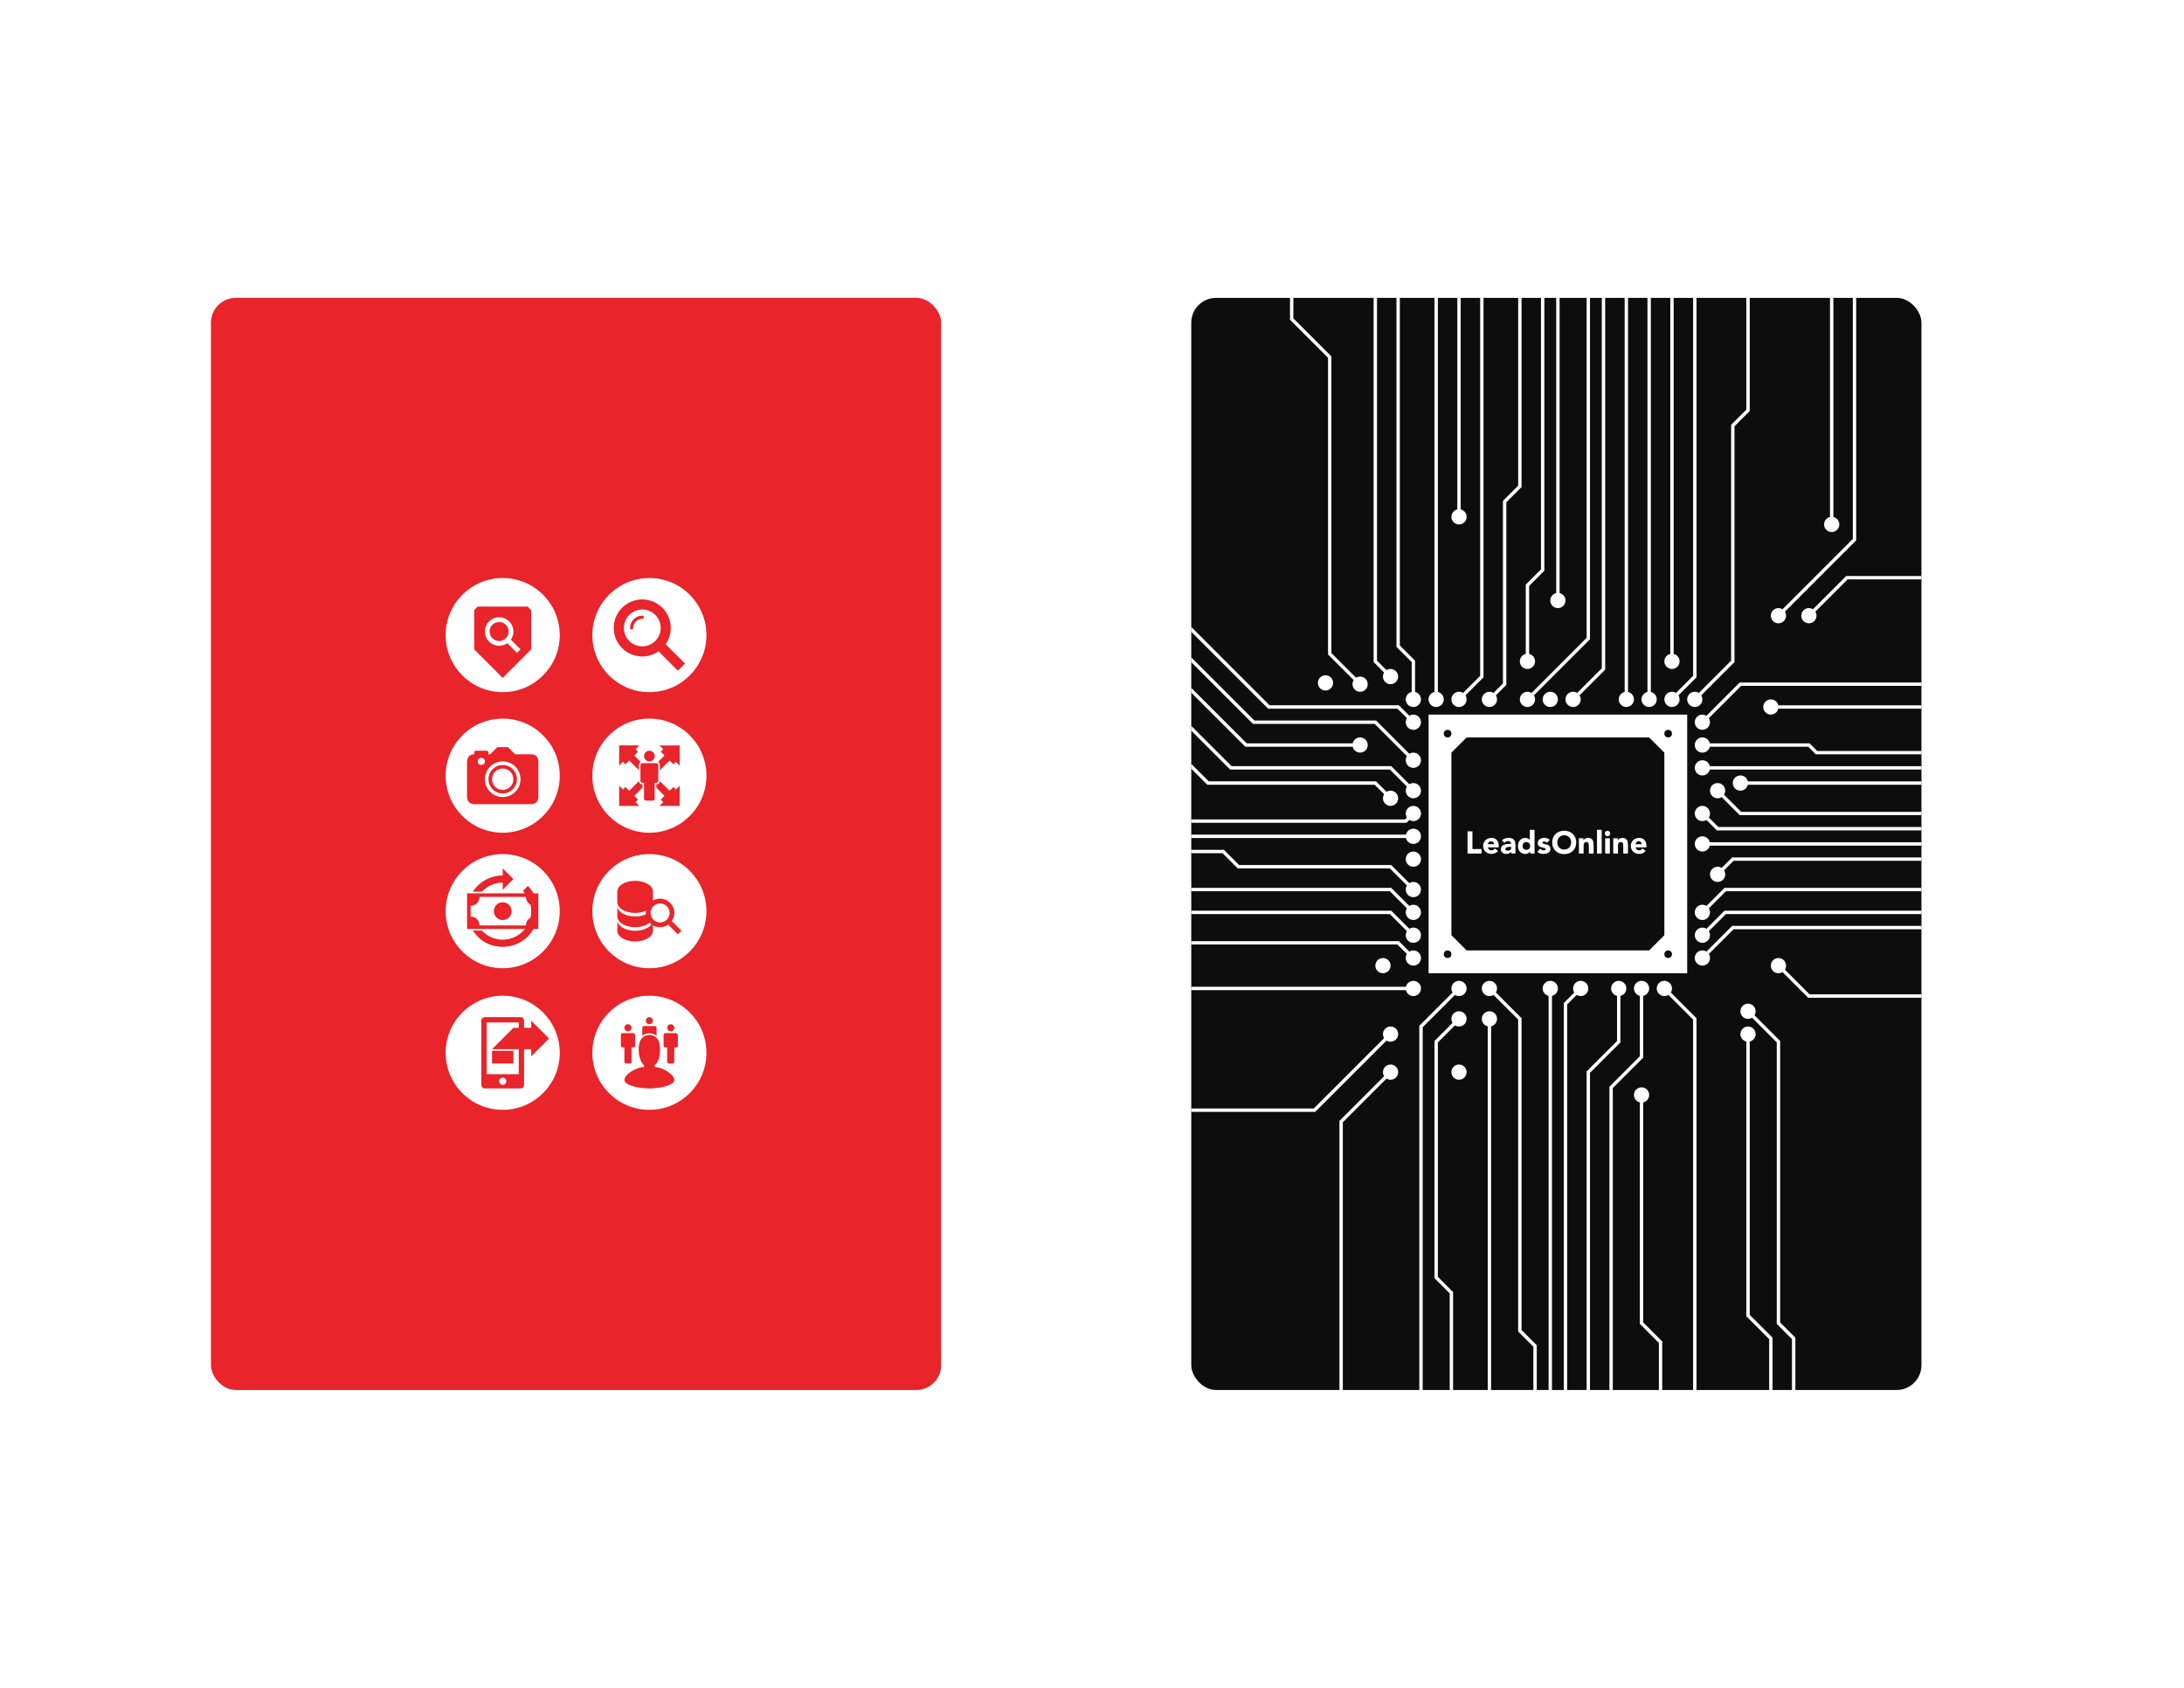 <?xml version="1.0" encoding="UTF-8"?>
<svg id="Layer_1" xmlns="http://www.w3.org/2000/svg" xmlns:xlink="http://www.w3.org/1999/xlink" viewBox="0 0 792 612">
  <defs>
    <style>
      .cls-1 {
        fill: #fff;
      }

      .cls-2 {
        fill: #0d0d0d;
      }

      .cls-3 {
        fill: none;
      }

      .cls-4 {
        clip-path: url(#clippath-1);
      }

      .cls-5 {
        clip-path: url(#clippath-2);
      }

      .cls-6 {
        fill: #e9242a;
      }

      .cls-7 {
        clip-path: url(#clippath);
      }

      .cls-8 {
        opacity: .5;
      }

      .cls-9 {
        fill: #989898;
      }
    </style>
    <clipPath id="clippath">
      <rect class="cls-3" x="432" y="108" width="264.79" height="396"/>
    </clipPath>
    <clipPath id="clippath-1">
      <rect class="cls-3" x="-864" width="792" height="612"/>
    </clipPath>
    <clipPath id="clippath-2">
      <rect class="cls-3" x="-756" y="90" width="576" height="756"/>
    </clipPath>
  </defs>
  <rect class="cls-1" width="792" height="612"/>
  <g class="cls-7">
    <rect class="cls-2" x="432" y="108" width="264.79" height="396" rx="9" ry="9"/>
    <circle class="cls-1" cx="512.54" cy="322.55" r="2.76"/>
    <circle class="cls-1" cx="512.54" cy="303.24" r="2.76"/>
    <circle class="cls-1" cx="512.54" cy="294.97" r="2.76"/>
    <circle class="cls-1" cx="617.35" cy="294.97" r="2.76"/>
    <circle class="cls-1" cx="617.35" cy="278.42" r="2.76"/>
    <circle class="cls-1" cx="631.14" cy="283.93" r="2.76"/>
    <circle class="cls-1" cx="622.87" cy="286.69" r="2.76"/>
    <circle class="cls-1" cx="617.35" cy="270.14" r="2.76"/>
    <circle class="cls-1" cx="617.35" cy="261.87" r="2.76"/>
    <circle class="cls-1" cx="642.18" cy="256.35" r="2.76"/>
    <circle class="cls-1" cx="617.35" cy="330.82" r="2.76"/>
    <circle class="cls-1" cx="622.87" cy="317.03" r="2.76"/>
    <circle class="cls-1" cx="512.54" cy="311.52" r="2.76"/>
    <circle class="cls-1" cx="617.35" cy="339.1" r="2.76"/>
    <circle class="cls-1" cx="617.35" cy="347.37" r="2.76"/>
    <circle class="cls-1" cx="617.35" cy="306" r="2.76"/>
    <circle class="cls-1" cx="512.54" cy="286.69" r="2.76"/>
    <circle class="cls-1" cx="512.54" cy="275.66" r="2.76"/>
    <circle class="cls-1" cx="493.23" cy="270.14" r="2.76"/>
    <circle class="cls-1" cx="512.54" cy="261.87" r="2.76"/>
    <circle class="cls-1" cx="512.54" cy="253.59" r="2.76"/>
    <circle class="cls-1" cx="504.26" cy="245.32" r="2.76"/>
    <circle class="cls-1" cx="480.67" cy="247.61" r="2.76"/>
    <circle class="cls-1" cx="644.93" cy="223.25" r="2.76"/>
    <circle class="cls-1" cx="655.97" cy="223.25" r="2.76"/>
    <circle class="cls-1" cx="564.95" cy="217.74" r="2.76"/>
    <circle class="cls-1" cx="529.09" cy="187.4" r="2.76"/>
    <circle class="cls-1" cx="664.24" cy="190.15" r="2.76"/>
    <circle class="cls-1" cx="553.91" cy="239.8" r="2.76"/>
    <circle class="cls-1" cx="562.19" cy="253.59" r="2.76"/>
    <circle class="cls-1" cx="493.23" cy="248.08" r="2.76"/>
    <circle class="cls-1" cx="520.81" cy="253.59" r="2.76"/>
    <circle class="cls-1" cx="589.77" cy="253.59" r="2.76"/>
    <circle class="cls-1" cx="570.46" cy="253.59" r="2.76"/>
    <circle class="cls-1" cx="598.04" cy="253.59" r="2.76"/>
    <circle class="cls-1" cx="606.32" cy="253.59" r="2.76"/>
    <circle class="cls-1" cx="606.32" cy="239.8" r="2.76"/>
    <circle class="cls-1" cx="614.59" cy="253.59" r="2.76"/>
    <circle class="cls-1" cx="529.09" cy="253.59" r="2.76"/>
    <circle class="cls-1" cx="540.12" cy="253.59" r="2.76"/>
    <circle class="cls-1" cx="504.27" cy="289.45" r="2.76"/>
    <circle class="cls-1" cx="553.91" cy="253.59" r="2.76"/>
    <circle class="cls-1" cx="512.54" cy="330.82" r="2.76"/>
    <circle class="cls-1" cx="512.54" cy="339.1" r="2.76"/>
    <circle class="cls-1" cx="512.54" cy="347.37" r="2.76"/>
    <circle class="cls-1" cx="512.54" cy="358.41" r="2.76"/>
    <circle class="cls-1" cx="504.27" cy="374.96" r="2.76"/>
    <circle class="cls-1" cx="504.27" cy="388.75" r="2.76"/>
    <circle class="cls-1" cx="501.51" cy="350.13" r="2.76"/>
    <circle class="cls-1" cx="529.09" cy="388.75" r="2.76"/>
    <circle class="cls-1" cx="595.29" cy="397.02" r="2.76"/>
    <circle class="cls-1" cx="633.9" cy="374.96" r="2.76"/>
    <circle class="cls-1" cx="633.9" cy="366.68" r="2.76"/>
    <circle class="cls-1" cx="644.93" cy="350.13" r="2.76"/>
    <circle class="cls-1" cx="529.09" cy="358.41" r="2.76"/>
    <circle class="cls-1" cx="529.09" cy="369.44" r="2.76"/>
    <circle class="cls-1" cx="540.12" cy="369.44" r="2.76"/>
    <circle class="cls-1" cx="540.12" cy="358.41" r="2.76"/>
    <circle class="cls-1" cx="562.19" cy="358.41" r="2.76"/>
    <circle class="cls-1" cx="573.22" cy="358.41" r="2.76"/>
    <circle class="cls-1" cx="587.01" cy="358.41" r="2.76"/>
    <circle class="cls-1" cx="595.29" cy="358.41" r="2.76"/>
    <circle class="cls-1" cx="603.56" cy="358.41" r="2.76"/>
    <rect class="cls-1" x="518.06" y="259.11" width="93.78" height="93.78"/>
    <polygon class="cls-2" points="526.33 339.1 531.85 344.61 598.04 344.61 603.56 339.1 603.56 272.9 598.04 267.39 531.85 267.39 526.33 272.9 526.33 339.1"/>
    <g>
      <path class="cls-1" d="M532.18,301.44h1.78v6.42h3.29v1.64h-5.07v-8.06Z"/>
      <path class="cls-1" d="M543.25,308.54c-.27.35-.62.62-1.04.81s-.85.28-1.3.28-.83-.07-1.2-.21c-.38-.14-.7-.33-.98-.59-.28-.25-.5-.56-.65-.91s-.24-.76-.24-1.2.08-.84.24-1.19.38-.66.65-.92c.28-.25.6-.45.98-.59.37-.14.78-.2,1.2-.2.39,0,.75.07,1.08.2.32.14.59.33.82.59.22.25.4.56.52.92.12.36.18.76.18,1.19v.54h-3.96c.07.33.22.59.44.78.23.19.51.29.84.29.28,0,.52-.06.71-.19.19-.12.36-.28.51-.48l1.19.88ZM541.8,306.1c0-.29-.09-.54-.28-.74-.2-.21-.45-.31-.76-.31-.19,0-.36.03-.5.09-.14.06-.27.14-.37.23-.1.09-.18.2-.24.33-.06.12-.09.26-.1.39h2.25Z"/>
      <path class="cls-1" d="M548.02,308.8h-.02c-.19.29-.44.51-.76.64s-.65.19-1,.19c-.26,0-.51-.04-.75-.11s-.45-.18-.63-.33-.33-.32-.43-.53c-.11-.21-.16-.46-.16-.74,0-.32.06-.59.18-.81s.28-.4.48-.55c.2-.14.43-.26.69-.34.26-.08.53-.14.8-.18.28-.04.55-.06.83-.07.28,0,.53-.01.77-.01,0-.3-.11-.54-.32-.72-.22-.18-.47-.27-.77-.27-.28,0-.54.06-.77.18-.23.12-.44.28-.62.48l-.91-.93c.32-.3.69-.52,1.11-.67.42-.15.87-.22,1.32-.22.5,0,.91.06,1.23.19.32.13.58.31.77.55s.33.54.4.89c.08.35.11.76.11,1.22v2.81h-1.57v-.69ZM547.6,307.07c-.13,0-.29,0-.48.02-.19.01-.38.04-.56.1-.18.05-.33.13-.45.24-.13.11-.19.26-.19.45,0,.2.09.36.26.45s.36.15.55.15c.17,0,.33-.02.48-.07s.29-.11.42-.19c.12-.08.22-.19.29-.32s.11-.28.11-.45v-.36h-.42Z"/>
      <path class="cls-1" d="M556.47,309.5h-1.57v-.73h-.02c-.07.1-.16.2-.27.3-.11.1-.24.2-.39.28-.15.08-.31.15-.49.21-.18.05-.36.08-.55.08-.41,0-.78-.07-1.12-.21-.33-.14-.62-.34-.86-.59-.24-.26-.42-.56-.55-.91-.13-.35-.19-.73-.19-1.15,0-.39.06-.76.18-1.11.12-.35.28-.67.5-.94.22-.27.48-.49.79-.65.31-.16.66-.24,1.06-.24.36,0,.69.06,1,.17s.56.3.76.56h.02v-3.67h1.71v8.61ZM554.89,306.73c0-.42-.12-.75-.36-1.01-.24-.26-.57-.39-1.01-.39s-.77.13-1.01.39c-.24.26-.36.6-.36,1.01s.12.76.36,1.02c.24.26.57.39,1.01.39s.77-.13,1.01-.39c.24-.26.36-.6.36-1.02Z"/>
      <path class="cls-1" d="M560.96,305.59c-.25-.31-.58-.47-.99-.47-.14,0-.28.03-.42.1-.14.07-.2.19-.2.35,0,.14.07.24.21.3.14.06.32.12.54.17.22.05.45.1.69.16s.48.15.69.27c.22.12.39.29.54.5.14.21.21.49.21.84s-.08.65-.23.88c-.16.23-.36.42-.6.56-.24.14-.52.24-.82.29-.3.06-.6.09-.9.09-.39,0-.78-.06-1.17-.17s-.73-.31-1-.59l1.04-1.15c.16.2.34.35.53.45.19.1.42.15.68.15.2,0,.37-.03.54-.09.16-.06.24-.16.24-.31,0-.14-.07-.25-.21-.32-.14-.07-.32-.13-.54-.18-.22-.05-.45-.1-.69-.16s-.48-.14-.69-.26c-.22-.11-.4-.28-.54-.48s-.21-.49-.21-.84c0-.33.07-.61.2-.84.13-.24.31-.43.52-.58.22-.15.46-.26.75-.34s.57-.11.85-.11c.37,0,.73.05,1.1.16.37.11.69.3.94.57l-1.05,1.04Z"/>
      <path class="cls-1" d="M562.89,305.46c0-.65.11-1.23.32-1.75.22-.52.52-.97.91-1.34.39-.37.85-.65,1.38-.85s1.11-.3,1.74-.3,1.21.1,1.74.3.99.48,1.38.85c.39.37.69.81.91,1.34.22.52.33,1.11.33,1.75s-.11,1.23-.33,1.75c-.22.52-.52.97-.91,1.34-.39.37-.85.65-1.38.85-.53.2-1.11.29-1.74.29s-1.21-.1-1.74-.29c-.53-.2-.99-.48-1.38-.85-.39-.37-.69-.81-.91-1.34-.22-.52-.32-1.11-.32-1.75ZM564.73,305.46c0,.38.06.73.18,1.04.12.31.29.59.51.82s.48.41.79.54c.31.13.65.19,1.03.19s.72-.06,1.03-.19c.31-.13.57-.31.79-.54s.39-.51.51-.82c.12-.32.18-.66.18-1.04s-.06-.72-.18-1.04c-.12-.32-.29-.59-.51-.83-.22-.23-.48-.41-.79-.54-.31-.13-.65-.19-1.03-.19s-.72.06-1.03.19c-.31.13-.57.31-.79.54-.22.23-.39.51-.51.83s-.18.66-.18,1.04Z"/>
      <path class="cls-1" d="M572.57,303.96h1.64v.75h.02c.05-.11.13-.21.23-.32.1-.11.22-.2.35-.28s.29-.15.47-.21c.17-.05.37-.08.57-.08.43,0,.78.07,1.05.2.26.13.47.32.62.55.15.23.25.51.3.83.05.32.08.66.08,1.04v3.05h-1.71v-2.71c0-.16,0-.32-.02-.5-.01-.17-.05-.33-.1-.47-.06-.14-.14-.26-.26-.35-.12-.09-.29-.14-.51-.14s-.4.04-.54.12-.24.19-.31.32c-.07.13-.12.28-.14.45s-.03.34-.03.52v2.76h-1.71v-5.53Z"/>
      <path class="cls-1" d="M579.13,300.89h1.71v8.61h-1.71v-8.61Z"/>
      <path class="cls-1" d="M581.95,302.22c0-.27.1-.51.29-.7.19-.19.43-.29.7-.29s.51.1.7.29.29.43.29.7-.1.51-.29.7-.43.29-.7.29-.51-.1-.7-.29c-.19-.19-.29-.43-.29-.7ZM582.09,303.96h1.71v5.53h-1.71v-5.53Z"/>
      <path class="cls-1" d="M585.03,303.96h1.64v.75h.02c.05-.11.13-.21.23-.32.1-.11.22-.2.35-.28s.29-.15.47-.21c.17-.05.37-.08.57-.08.43,0,.78.07,1.05.2.26.13.47.32.62.55.15.23.25.51.3.83.05.32.08.66.08,1.04v3.05h-1.71v-2.71c0-.16,0-.32-.02-.5-.01-.17-.05-.33-.1-.47-.06-.14-.14-.26-.26-.35-.12-.09-.29-.14-.51-.14s-.4.04-.54.12-.24.19-.31.32c-.07.13-.12.28-.14.45s-.03.34-.03.52v2.76h-1.71v-5.53Z"/>
      <path class="cls-1" d="M596.8,308.54c-.27.35-.62.62-1.04.81s-.85.28-1.3.28-.83-.07-1.2-.21c-.38-.14-.7-.33-.98-.59-.28-.25-.5-.56-.65-.91-.16-.36-.24-.76-.24-1.2s.08-.84.24-1.19c.16-.36.38-.66.65-.92.28-.25.6-.45.98-.59.37-.14.78-.2,1.2-.2.39,0,.75.07,1.08.2.32.14.59.33.82.59.22.25.4.56.52.92.12.36.18.76.18,1.19v.54h-3.96c.07.33.22.59.44.78.23.19.51.29.84.29.28,0,.52-.06.71-.19.19-.12.36-.28.51-.48l1.19.88ZM595.35,306.1c0-.29-.09-.54-.28-.74-.2-.21-.45-.31-.76-.31-.19,0-.36.03-.5.09-.14.06-.27.14-.37.23-.1.09-.18.2-.24.33-.06.12-.09.26-.1.39h2.25Z"/>
    </g>
    <circle class="cls-2" cx="524.95" cy="266.01" r="1.38"/>
    <circle class="cls-2" cx="604.94" cy="266.01" r="1.38"/>
    <circle class="cls-2" cx="604.94" cy="345.99" r="1.38"/>
    <circle class="cls-2" cx="524.95" cy="345.99" r="1.38"/>
    <path class="cls-1" d="M512.54,331.44c-.16,0-.31-.06-.43-.18l-8.1-8.1h-76.98c-.34,0-.61-.27-.61-.61s.27-.61.61-.61h77.48l8.45,8.45c.24.24.24.63,0,.87-.12.12-.28.18-.43.18Z"/>
    <path class="cls-1" d="M512.54,323.16c-.16,0-.31-.06-.43-.18l-8.1-8.1h-55.16l-5.52-5.52h-13.54c-.34,0-.61-.27-.61-.61s.27-.61.61-.61h14.04l5.52,5.52h55.16l8.45,8.45c.24.24.24.63,0,.87-.12.12-.28.18-.43.18Z"/>
    <path class="cls-1" d="M512.54,303.85h-85.5c-.34,0-.61-.27-.61-.61s.27-.61.61-.61h85.5c.34,0,.61.27.61.61s-.27.61-.61.61Z"/>
    <path class="cls-1" d="M510.04,298.34h-80.24c-.34,0-.61-.27-.61-.61s.27-.61.61-.61h79.73l2.58-2.58c.24-.24.63-.24.87,0s.24.63,0,.87l-2.94,2.94Z"/>
    <path class="cls-1" d="M512.54,287.31c-.16,0-.31-.06-.43-.18l-8.1-8.1h-57.92l-16.73-16.73c-.24-.24-.24-.63,0-.87s.63-.24.87,0l16.37,16.37h57.92l8.45,8.45c.24.24.24.63,0,.87-.12.12-.28.18-.43.18Z"/>
    <path class="cls-1" d="M504.27,290.06c-.16,0-.31-.06-.43-.18l-5.34-5.34h-60.68l-11.21-11.21c-.24-.24-.24-.63,0-.87s.63-.24.87,0l10.85,10.85h60.68l5.7,5.7c.24.24.24.63,0,.87-.12.12-.28.18-.43.18Z"/>
    <path class="cls-1" d="M512.54,347.99c-.16,0-.31-.06-.43-.18l-5.34-5.34h-76.98c-.34,0-.61-.27-.61-.61s.27-.61.61-.61h77.48l5.7,5.7c.24.24.24.63,0,.87-.12.12-.28.18-.43.18Z"/>
    <path class="cls-1" d="M512.54,359.02h-85.5c-.34,0-.61-.27-.61-.61s.27-.61.61-.61h85.5c.34,0,.61.27.61.61s-.27.61-.61.61Z"/>
    <path class="cls-1" d="M512.54,276.27c-.16,0-.31-.06-.43-.18l-13.61-13.61h-44.13l-27.76-27.76c-.24-.24-.24-.63,0-.87s.63-.24.87,0l27.4,27.4h44.13l13.97,13.97c.24.24.24.63,0,.87-.12.12-.28.18-.43.18Z"/>
    <path class="cls-1" d="M512.54,262.48c-.16,0-.31-.06-.43-.18l-5.34-5.34h-46.89l-33.28-33.28c-.24-.24-.24-.63,0-.87s.63-.24.87,0l32.92,32.92h46.89l5.7,5.7c.24.24.24.63,0,.87-.12.12-.28.18-.43.18Z"/>
    <path class="cls-1" d="M520.81,254.21c-.34,0-.61-.27-.61-.61V82.59c0-.34.27-.61.61-.61s.61.27.61.61v171.01c0,.34-.27.61-.61.61Z"/>
    <path class="cls-1" d="M512.54,251.45c-.34,0-.61-.27-.61-.61v-10.78l-5.52-5.52V82.59c0-.34.27-.61.61-.61s.61.27.61.61v151.45l5.52,5.52v11.29c0,.34-.27.61-.61.61Z"/>
    <path class="cls-1" d="M504.26,245.93c-.16,0-.31-.06-.43-.18l-5.7-5.7V82.59c0-.34.27-.61.61-.61s.61.27.61.61v156.96l5.34,5.34c.24.24.24.63,0,.87-.12.12-.28.18-.43.18Z"/>
    <path class="cls-1" d="M493.23,270.76h-41.63l-25-25c-.24-.24-.24-.63,0-.87s.63-.24.87,0l24.64,24.64h41.12c.34,0,.61.27.61.61s-.27.61-.61.61Z"/>
    <path class="cls-1" d="M529.09,254.21c-.16,0-.31-.06-.43-.18-.24-.24-.24-.63,0-.87l8.1-8.1V82.59c0-.34.27-.61.61-.61s.61.27.61.61v162.99l-8.45,8.45c-.12.12-.28.18-.43.18Z"/>
    <path class="cls-1" d="M540.12,254.21c-.16,0-.31-.06-.43-.18-.24-.24-.24-.63,0-.87l5.34-5.34v-66.2l5.52-5.52v-93.53c0-.34.27-.61.61-.61s.61.27.61.61v94.03l-5.52,5.52v66.2l-5.7,5.7c-.12.12-.28.18-.43.18Z"/>
    <path class="cls-1" d="M700.1,301.1h-77.48l-5.7-5.7c-.24-.24-.24-.63,0-.87s.63-.24.87,0l5.34,5.34h76.98c.34,0,.61.27.61.61s-.27.61-.61.61Z"/>
    <path class="cls-1" d="M700.1,306.61h-82.75c-.34,0-.61-.27-.61-.61s.27-.61.61-.61h82.75c.34,0,.61.27.61.61s-.27.61-.61.61Z"/>
    <path class="cls-1" d="M622.87,317.65c-.16,0-.31-.06-.43-.18-.24-.24-.24-.63,0-.87l5.7-5.7h71.97c.34,0,.61.27.61.61s-.27.61-.61.61h-71.46l-5.34,5.34c-.12.12-.28.18-.43.18Z"/>
    <path class="cls-1" d="M617.35,331.44c-.16,0-.31-.06-.43-.18-.24-.24-.24-.63,0-.87l8.45-8.45h74.73c.34,0,.61.27.61.61s-.27.61-.61.61h-74.22l-8.09,8.1c-.12.12-.28.18-.43.18Z"/>
    <path class="cls-1" d="M617.35,339.71c-.16,0-.31-.06-.43-.18-.24-.24-.24-.63,0-.87l8.45-8.45h74.73c.34,0,.61.27.61.61s-.27.61-.61.61h-74.22l-8.09,8.1c-.12.12-.28.18-.43.18Z"/>
    <path class="cls-1" d="M617.35,347.99c-.16,0-.31-.06-.43-.18-.24-.24-.24-.63,0-.87l11.21-11.21h71.97c.34,0,.61.27.61.61s-.27.61-.61.61h-71.46l-10.85,10.85c-.12.12-.28.18-.43.18Z"/>
    <path class="cls-1" d="M700.1,279.03h-82.75c-.34,0-.61-.27-.61-.61s.27-.61.61-.61h82.75c.34,0,.61.27.61.61s-.27.61-.61.61Z"/>
    <path class="cls-1" d="M700.1,284.55h-68.95c-.34,0-.61-.27-.61-.61s.27-.61.61-.61h68.95c.34,0,.61.27.61.61s-.27.61-.61.61Z"/>
    <path class="cls-1" d="M700.1,273.51h-41.63l-2.76-2.76h-38.36c-.34,0-.61-.27-.61-.61s.27-.61.61-.61h38.87l2.76,2.76h41.12c.34,0,.61.27.61.61s-.27.61-.61.61Z"/>
    <path class="cls-1" d="M617.35,262.48c-.16,0-.31-.06-.43-.18-.24-.24-.24-.63,0-.87l13.97-13.97h69.21c.34,0,.61.27.61.61s-.27.61-.61.61h-68.7l-13.61,13.61c-.12.12-.28.18-.43.18Z"/>
    <path class="cls-1" d="M606.32,254.21c-.16,0-.31-.06-.43-.18-.24-.24-.24-.63,0-.87l8.1-8.1V79.83c0-.34.27-.61.61-.61s.61.27.61.61v165.75l-8.45,8.45c-.12.12-.28.18-.43.18Z"/>
    <path class="cls-1" d="M614.59,254.21c-.16,0-.31-.06-.43-.18-.24-.24-.24-.63,0-.87l13.61-13.61v-85.5l5.52-5.52v-65.94c0-.34.27-.61.61-.61s.61.27.61.61v66.45l-5.52,5.52v85.5l-13.97,13.97c-.12.12-.28.18-.43.18Z"/>
    <path class="cls-1" d="M589.77,254.21c-.34,0-.61-.27-.61-.61V79.83c0-.34.27-.61.61-.61s.61.27.61.61v173.77c0,.34-.27.61-.61.61Z"/>
    <path class="cls-1" d="M598.04,254.21c-.34,0-.61-.27-.61-.61V79.83c0-.34.27-.61.61-.61s.61.27.61.61v173.77c0,.34-.27.61-.61.61Z"/>
    <path class="cls-1" d="M570.46,254.21c-.16,0-.31-.06-.43-.18-.24-.24-.24-.63,0-.87l10.85-10.85V79.83c0-.34.27-.61.61-.61s.61.27.61.61v162.99l-11.21,11.21c-.12.12-.28.18-.43.18Z"/>
    <path class="cls-1" d="M700.1,295.58h-69.21l-8.45-8.45c-.24-.24-.24-.63,0-.87s.63-.24.87,0l8.1,8.1h68.7c.34,0,.61.27.61.61s-.27.61-.61.61Z"/>
    <path class="cls-1" d="M553.91,254.21c-.16,0-.31-.06-.43-.18-.24-.24-.24-.63,0-.87l21.89-21.89V79.83c0-.34.27-.61.61-.61s.61.27.61.61v151.96l-22.24,22.25c-.12.12-.28.18-.43.18Z"/>
    <path class="cls-1" d="M606.32,240.42c-.34,0-.61-.27-.61-.61V79.83c0-.34.27-.61.61-.61s.61.27.61.61v159.98c0,.34-.27.61-.61.61Z"/>
    <path class="cls-1" d="M700.1,256.97h-57.92c-.34,0-.61-.27-.61-.61s.27-.61.61-.61h57.92c.34,0,.61.27.61.61s-.27.61-.61.61Z"/>
    <path class="cls-1" d="M493.23,248.69c-.16,0-.31-.06-.43-.18l-11.21-11.21v-107.57l-13.79-13.79v-33.35c0-.34.27-.61.61-.61s.61.27.61.61v32.84l13.79,13.79v107.57l10.85,10.85c.24.24.24.63,0,.87-.12.12-.28.18-.43.18Z"/>
    <path class="cls-1" d="M564.95,218.35c-.34,0-.61-.27-.61-.61V82.59c0-.34.27-.61.61-.61s.61.27.61.61v135.15c0,.34-.27.61-.61.61Z"/>
    <path class="cls-1" d="M553.91,240.42c-.34,0-.61-.27-.61-.61v-27.84l5.52-5.52v-123.87c0-.34.27-.61.61-.61s.61.27.61.61v124.37l-5.52,5.52v27.33c0,.34-.27.61-.61.61Z"/>
    <path class="cls-1" d="M644.93,223.87c-.16,0-.31-.06-.43-.18-.24-.24-.24-.63,0-.87l27.4-27.4v-112.83c0-.34.27-.61.61-.61s.61.27.61.61v113.34l-27.76,27.76c-.12.12-.28.18-.43.18Z"/>
    <path class="cls-1" d="M655.97,223.87c-.16,0-.31-.06-.43-.18-.24-.24-.24-.63,0-.87l13.97-13.97h33.35c.34,0,.61.27.61.61s-.27.61-.61.61h-32.84l-13.61,13.61c-.12.12-.28.18-.43.18Z"/>
    <path class="cls-1" d="M529.09,188.01c-.34,0-.61-.27-.61-.61v-104.81c0-.34.27-.61.61-.61s.61.27.61.61v104.81c0,.34-.27.61-.61.61Z"/>
    <path class="cls-1" d="M664.24,190.77c-.34,0-.61-.27-.61-.61V41.21c0-.34.27-.61.61-.61s.61.27.61.61v148.94c0,.34-.27.61-.61.61Z"/>
    <path class="cls-1" d="M515.3,530.03c-.34,0-.61-.27-.61-.61v-157.47l13.97-13.97c.24-.24.63-.24.87,0s.24.63,0,.87l-13.61,13.61v156.96c0,.34-.27.61-.61.61Z"/>
    <path class="cls-1" d="M562.19,530.03c-.34,0-.61-.27-.61-.61v-171.01c0-.34.27-.61.61-.61s.61.27.61.61v171.01c0,.34-.27.61-.61.61Z"/>
    <path class="cls-1" d="M567.7,530.03c-.34,0-.61-.27-.61-.61v-165.75l5.7-5.7c.24-.24.63-.24.87,0s.24.63,0,.87l-5.34,5.34v165.24c0,.34-.27.61-.61.61Z"/>
    <path class="cls-1" d="M575.98,532.79c-.34,0-.61-.27-.61-.61v-143.68l11.03-11.03v-19.05c0-.34.27-.61.61-.61s.61.27.61.61v19.56l-11.03,11.03v143.17c0,.34-.27.61-.61.61Z"/>
    <path class="cls-1" d="M584.25,532.79c-.34,0-.61-.27-.61-.61v-138.16l11.03-11.03v-24.57c0-.34.27-.61.61-.61s.61.27.61.61v25.08l-11.03,11.03v137.66c0,.34-.27.61-.61.61Z"/>
    <path class="cls-1" d="M614.59,530.03c-.34,0-.61-.27-.61-.61v-159.72l-10.85-10.85c-.24-.24-.24-.63,0-.87s.63-.24.87,0l11.21,11.21v160.23c0,.34-.27.61-.61.61Z"/>
    <path class="cls-1" d="M556.67,535.54c-.34,0-.61-.27-.61-.61v-46.64l-5.52-5.52v-113.09l-10.85-10.85c-.24-.24-.24-.63,0-.87s.63-.24.87,0l11.21,11.21v113.09l5.52,5.52v47.14c0,.34-.27.61-.61.61Z"/>
    <path class="cls-1" d="M526.33,530.03c-.34,0-.61-.27-.61-.61v-60.43l-5.52-5.52v-86.01l8.45-8.45c.24-.24.63-.24.87,0s.24.63,0,.87l-8.1,8.1v85l5.52,5.52v60.93c0,.34-.27.61-.61.61Z"/>
    <path class="cls-1" d="M540.12,532.79c-.34,0-.61-.27-.61-.61v-162.73c0-.34.27-.61.61-.61s.61.27.61.61v162.73c0,.34-.27.61-.61.61Z"/>
    <path class="cls-1" d="M476.94,403.15h-49.9c-.34,0-.61-.27-.61-.61s.27-.61.61-.61h49.39l27.4-27.4c.24-.24.63-.24.87,0s.24.63,0,.87l-27.76,27.76Z"/>
    <path class="cls-1" d="M642.18,530.03c-.34,0-.61-.27-.61-.61v-43.88l-8.27-8.27v-102.31c0-.34.27-.61.61-.61s.61.27.61.61v101.8l8.27,8.27v44.39c0,.34-.27.61-.61.61Z"/>
    <path class="cls-1" d="M650.45,530.03c-.34,0-.61-.27-.61-.61v-43.88l-5.52-5.52v-102.05l-10.85-10.85c-.24-.24-.24-.63,0-.87s.63-.24.87,0l11.21,11.21v102.05l5.52,5.52v44.39c0,.34-.27.61-.61.61Z"/>
    <path class="cls-1" d="M602.18,532.79c-.34,0-.61-.27-.61-.61v-45.26l-6.9-6.9v-83c0-.34.27-.61.61-.61s.61.27.61.61v82.49l6.9,6.9v45.76c0,.34-.27.61-.61.61Z"/>
    <path class="cls-1" d="M486.34,532.79c-.34,0-.61-.27-.61-.61v-125.75l18.11-18.11c.24-.24.63-.24.87,0s.24.63,0,.87l-17.75,17.75v125.24c0,.34-.27.61-.61.61Z"/>
    <path class="cls-1" d="M700.1,361.78h-44.39l-11.21-11.21c-.24-.24-.24-.63,0-.87s.63-.24.87,0l10.85,10.85h43.88c.34,0,.61.27.61.61s-.27.61-.61.61Z"/>
    <path class="cls-1" d="M512.54,339.71c-.16,0-.31-.06-.43-.18l-8.1-8.1h-76.98c-.34,0-.61-.27-.61-.61s.27-.61.61-.61h77.48l8.45,8.45c.24.24.24.63,0,.87-.12.12-.28.18-.43.18Z"/>
  </g>
  <g class="cls-4">
    <g class="cls-5">
      <g>
        <g id="LWPOLYLINE" class="cls-8">
          <path class="cls-9" d="M-55.32,591.61s-.07,0-.11-.02c-.12-.06-.18-.21-.12-.33l4.73-10.01,4.98-10.96,6.71-14.19,12.19-24.19,6.42-14.48,3.36-7.11,8.44-18.17,7.48-14.42,5.14-12.41c.05-.13.2-.18.32-.13.13.05.19.2.13.33l-5.15,12.43-7.49,14.43-8.44,18.16-3.36,7.11-6.42,14.48-12.19,24.2-6.71,14.18-4.98,10.96-4.73,10.01c-.04.09-.13.14-.22.14Z"/>
        </g>
        <g id="LWPOLYLINE-2" data-name="LWPOLYLINE" class="cls-8">
          <path class="cls-9" d="M41.06,666.83s-.08,0-.11-.03l-2.65-1.31-1.58-.9-5.44-2.74-18.6-8.14-3.85-.86s-.06-.02-.09-.04l-4.88-3.54-7.48-4.32-11.57-10.09-16.91-19.2-19.57-19.54-3.85-4.62-7.8-8.1-7.15-7.7c-.09-.1-.09-.26.01-.35.1-.09.26-.09.35.01l7.15,7.69,7.81,8.11,3.84,4.61,19.56,19.53,16.9,19.19,11.51,10.04,7.46,4.3,4.85,3.52,3.85.86,18.65,8.16,5.46,2.75,1.58.89,2.63,1.31c.12.06.17.21.11.33-.04.09-.13.14-.22.14Z"/>
        </g>
        <g id="LWPOLYLINE-3" data-name="LWPOLYLINE" class="cls-8">
          <path class="cls-9" d="M25.7,594.88s-.09-.01-.12-.03l-13.06-7.58-26.13-15.63-10.79-6.36-7.3-4.5-7.32-4.34-9.33-4.96-8.78-4.44c-.12-.06-.17-.21-.11-.33.06-.12.21-.17.33-.11l8.78,4.44,9.35,4.97,7.34,4.35,7.29,4.5,10.79,6.35,26.13,15.63,13.06,7.58c.12.07.16.22.09.34-.05.08-.13.12-.21.12Z"/>
        </g>
        <g id="LWPOLYLINE-4" data-name="LWPOLYLINE" class="cls-8">
          <path class="cls-9" d="M-61.16,399.13c-.06,0-.13-.03-.18-.08-.1-.1-.09-.26,0-.35l10.22-9.99,10.45-10.47,8.3-7.62,22.28-21.85,10.88-10.54c.1-.09.26-.09.35,0,.1.1.09.26,0,.35l-10.88,10.54-22.28,21.86-8.3,7.61-10.44,10.46-10.22,9.99s-.11.07-.17.07Z"/>
        </g>
        <g id="LWPOLYLINE-5" data-name="LWPOLYLINE" class="cls-8">
          <path class="cls-9" d="M-63.46,682.59c-.06,0-.13-.03-.18-.07-.1-.1-.09-.26,0-.35l48.43-47.65,24.9-24.57,9.49-9.45,6.33-6.05,11.23-10.86,2.25-2.3,3.59-3.47,2.47-2.61c.09-.1.25-.11.35,0,.1.09.1.25.01.35l-2.47,2.62-3.59,3.47-2.25,2.3-11.23,10.87-6.33,6.05-11.67,11.59-35.75,35.27-35.4,34.81s-.11.07-.17.07Z"/>
        </g>
        <g id="LWPOLYLINE-6" data-name="LWPOLYLINE" class="cls-8">
          <path class="cls-9" d="M25.58,528.59c-.06,0-.13-.03-.18-.08l-8.35-8.53-13.52-13.39-5.94-6.5-6.27-7.69-7.56-6.86-7.48-7.33-4.42-4.64-13.75-14.2-19.47-19.58c-.1-.1-.1-.25,0-.35.1-.09.26-.1.35,0l19.47,19.59,13.75,14.21,4.42,4.64,7.46,7.32,7.58,6.88,6.28,7.71,5.92,6.48,13.51,13.38,8.36,8.53c.1.1.09.25,0,.35-.05.05-.11.07-.17.07Z"/>
        </g>
        <g id="LWPOLYLINE-7" data-name="LWPOLYLINE" class="cls-8">
          <path class="cls-9" d="M348.57,694.56c-.06,0-.13-.03-.18-.07l-32.55-32.9-9.34-9.59-1.16-.95-19.86-20.14-19.24-19.09-1.82-1.69-7.24-7.34-6.3-6.32-10.86-11.25-6.24-6.41-13.28-13.7-20.79-21.1-20.12-20.19-1.32-1.26-1.15-1.02-18.26-17.96-35-35.69-5.27-4.82-20.15-20.81-18.01-19.31-.82-.6-32.57-32.45-7.69-9.94-19.68-19.51L-.48,339.82l-9.37-9.37-14.6-14.98-1.3-2.16-12.8-13.06-7.94-8.21-41.9-43.87-41.17-42.57c-.1-.1-.09-.26,0-.35.1-.1.26-.09.35,0l41.17,42.58,41.9,43.87,7.94,8.21,12.83,13.1,1.3,2.16,14.56,14.93L-.13,339.47l20.16,20.64,19.7,19.53,7.69,9.94,32.52,32.4.83.61,18.04,19.34,20.13,20.79,5.27,4.82,35,35.69,18.25,17.94,1.61,1.46,2.72,2.64,18.27,18.38,20.79,21.1,30.38,31.36,6.3,6.32,7.24,7.33,1.82,1.69,19.25,19.1,19.84,20.13,1.16.95,9.36,9.61,10.45,10.58,22.1,22.32c.1.1.1.25,0,.35-.05.05-.11.07-.17.07Z"/>
        </g>
      </g>
    </g>
  </g>
  <g>
    <rect class="cls-6" x="76.5" y="108" width="264.79" height="396" rx="9" ry="9"/>
    <g>
      <g>
        <path class="cls-1" d="M186.18,228.98c0-2.86-2.32-5.17-5.17-5.17s-5.17,2.32-5.17,5.17,2.32,5.17,5.17,5.17c1.1,0,2.11-.34,2.95-.93l3.51,3.51,1.29-1.29-3.51-3.51c.58-.84.93-1.85.93-2.95ZM181,232.43c-1.9,0-3.45-1.55-3.45-3.45s1.55-3.45,3.45-3.45,3.45,1.55,3.45,3.45-1.55,3.45-3.45,3.45Z"/>
        <path class="cls-1" d="M182.3,209.59c-11.42,0-20.69,9.26-20.69,20.69s9.26,20.69,20.69,20.69,20.69-9.26,20.69-20.69-9.26-20.69-20.69-20.69ZM192.64,235.44l-9.7,9.7-.65.65-10.34-10.34v-14.22l1.29-1.29h18.1l1.29,1.29v14.22Z"/>
      </g>
      <path class="cls-1" d="M235.49,361.04c-11.42,0-20.69,9.26-20.69,20.69s9.26,20.69,20.69,20.69,20.69-9.26,20.69-20.69-9.26-20.69-20.69-20.69ZM243.25,371.38c.71,0,1.29.58,1.29,1.29s-.58,1.29-1.29,1.29-1.29-.58-1.29-1.29.58-1.29,1.29-1.29ZM235.49,368.8c.71,0,1.29.58,1.29,1.29s-.58,1.29-1.29,1.29-1.29-.58-1.29-1.29.58-1.29,1.29-1.29ZM232.91,372.68c0-.36.29-.65.65-.65h3.88c.36,0,.65.29.65.65v2.86c-.97-.75-2.07-.85-2.59-.85s-1.61.1-2.59.85v-2.86ZM227.73,371.38c.71,0,1.29.58,1.29,1.29s-.58,1.29-1.29,1.29-1.29-.58-1.29-1.29.58-1.29,1.29-1.29ZM225.79,379.79c-.36,0-.65-.29-.65-.65v-3.88c0-.36.29-.65.65-.65h3.88c.36,0,.65.29.65.65v3.88c0,.36-.29.65-.65.65h-.65v5.17c0,.36-.29.65-.65.65h-1.29c-.36,0-.65-.29-.65-.65v-5.17h-.65ZM243.89,392.72c-2.59,1.94-8.4,1.94-8.4,1.94,0,0-5.82,0-8.4-1.94s3.23-5.82,6.46-5.82v-.65s-1.94-1.29-1.94-5.82,2.59-5.17,3.88-5.17,3.88.65,3.88,5.17-1.94,5.82-1.94,5.82v.65c3.23,0,9.05,3.88,6.46,5.82ZM245.83,379.14c0,.36-.29.65-.65.65h-.65v5.17c0,.36-.29.65-.65.65h-1.29c-.36,0-.65-.29-.65-.65v-5.17h-.65c-.36,0-.65-.29-.65-.65v-3.88c0-.36.29-.65.65-.65h3.88c.36,0,.65.29.65.65v3.88Z"/>
      <g>
        <circle class="cls-1" cx="239.37" cy="331.03" r="3.45"/>
        <path class="cls-1" d="M235.49,309.69c-11.42,0-20.69,9.26-20.69,20.69s9.26,20.69,20.69,20.69,20.69-9.26,20.69-20.69-9.26-20.69-20.69-20.69ZM245.83,338.78l-3.51-3.51c-.84.58-1.85.93-2.95.93-.94,0-1.82-.26-2.59-.7v1.99c0,2.14-2.89,3.88-6.46,3.88s-6.46-1.74-6.46-3.88v-3.88c0,2.14,2.89,3.88,6.46,3.88,2.66,0,4.94-.97,5.93-2.35-.23-.18-.45-.37-.65-.59-1.17.99-3.1,1.64-5.28,1.64-3.57,0-6.46-1.74-6.46-3.88v-3.88c0,2.14,2.89,3.88,6.46,3.88,1.47,0,2.82-.3,3.9-.79-.02-.16-.03-.33-.03-.5,0-.28.03-.55.07-.82-1.09.51-2.46.82-3.95.82-3.57,0-6.46-1.74-6.46-3.88v-3.88c0-2.14,2.89-3.88,6.46-3.88s6.46,1.74,6.46,3.88v3.28c.76-.44,1.64-.7,2.59-.7,2.86,0,5.17,2.32,5.17,5.17,0,1.1-.34,2.11-.93,2.95l3.51,3.51-1.29,1.29Z"/>
      </g>
      <path class="cls-1" d="M235.49,260.56c-11.42,0-20.69,9.26-20.69,20.69s9.26,20.69,20.69,20.69,20.69-9.26,20.69-20.69-9.26-20.69-20.69-20.69ZM235.49,272.2c1.07,0,1.94.87,1.94,1.94s-.87,1.94-1.94,1.94-1.94-.87-1.94-1.94.87-1.94,1.94-1.94ZM224.52,270.28h7.31l-1.37,1.37.91.91-1.37,1.37,2.35,2.35c-.4.2-.67.61-.67,1.08v1.9l-3.51-3.51-1.37,1.37-.91-.91-1.37,1.37v-7.31ZM232.98,285.59l-2.97,2.97,1.37,1.37-.91.91,1.37,1.37h-7.31v-7.31l1.37,1.37.91-.91,1.37,1.37,3.51-3.51c.02.66.56,1.19,1.22,1.19h.07v1.18ZM237.43,289.65c0,.36-.29.65-.65.65h-2.59c-.36,0-.65-.29-.65-.65v-5.82h-.65c-.36,0-.65-.29-.65-.65v-5.82c0-.36.29-.65.65-.65h5.17c.36,0,.65.29.65.65v5.82c0,.36-.29.65-.65.65h-.65v5.82ZM246.46,292.22h-7.31l1.37-1.37-.91-.91,1.37-1.37-2.97-2.97v-1.18h.07c.66,0,1.2-.53,1.22-1.19l3.51,3.51,1.37-1.37.91.91,1.37-1.37v7.31ZM246.46,277.59l-1.37-1.37-.91.91-1.37-1.37-3.51,3.51v-1.9c0-.47-.28-.88-.67-1.08l2.35-2.35-1.37-1.37.91-.91-1.37-1.37h7.31v7.31Z"/>
      <g>
        <circle class="cls-1" cx="182.3" cy="282.54" r="3.88"/>
        <circle class="cls-1" cx="174.54" cy="276.08" r="1.29"/>
        <path class="cls-1" d="M182.3,276.08c-3.57,0-6.46,2.89-6.46,6.46s2.89,6.46,6.46,6.46,6.46-2.89,6.46-6.46-2.89-6.46-6.46-6.46ZM182.3,287.71c-2.86,0-5.17-2.32-5.17-5.17s2.32-5.17,5.17-5.17,5.17,2.32,5.17,5.17-2.32,5.17-5.17,5.17Z"/>
        <path class="cls-1" d="M182.3,260.56c-11.42,0-20.69,9.26-20.69,20.69s9.26,20.69,20.69,20.69,20.69-9.26,20.69-20.69-9.26-20.69-20.69-20.69ZM195.23,289.02s0,2.57-2.59,2.57h-20.69c-2.59,0-2.59-2.57-2.59-2.57v-12.95s0-2.57,2.59-2.57v-.65s0-.65.65-.65h3.88c.65,0,.65.65.65.65v.65h.65l2.58-2.59h3.88l2.59,2.59h5.82c2.59,0,2.59,2.57,2.59,2.57v12.95Z"/>
      </g>
      <g>
        <path class="cls-1" d="M176.48,389.49h11.64v-9.05h-9.7l7.76-7.76h1.94v-1.94h-11.64v18.75ZM178.42,381.01h7.76v4.6h-7.76v-4.6Z"/>
        <circle class="cls-1" cx="182.3" cy="392.07" r="1.29"/>
        <path class="cls-1" d="M182.3,361.04c-11.42,0-20.69,9.26-20.69,20.69s9.26,20.69,20.69,20.69,20.69-9.26,20.69-20.69-9.26-20.69-20.69-20.69ZM192.64,383.02v-2.59h-2.59v12.93c0,1.29-1.29,1.29-1.29,1.29h-12.93c-1.29,0-1.29-1.29-1.29-1.29v-23.27c0-1.29,1.29-1.29,1.29-1.29h12.93c1.29,0,1.29,1.29,1.29,1.29v2.59h2.59v-2.59l6.46,6.46-6.46,6.46Z"/>
      </g>
      <g>
        <path class="cls-1" d="M182.3,309.69c-11.42,0-20.69,9.26-20.69,20.69s9.26,20.69,20.69,20.69,20.69-9.26,20.69-20.69-9.26-20.69-20.69-20.69ZM182.3,317.45v-2.59l3.88,3.88-3.88,3.88v-2.59c-2.98,0-5.67,1.28-7.56,3.3h-3.28c2.31-3.54,6.29-5.89,10.84-5.89ZM195.23,336.85h-1.74c-2.24,3.86-6.4,6.46-11.19,6.46s-8.53-2.35-10.84-5.89h3.28c1.89,2.03,4.57,3.3,7.56,3.3,3.26,0,6.16-1.52,8.06-3.88h-20.99v-12.93h20.99c-.24-.29-.48-.58-.75-.85l1.83-1.83c.79.79,1.48,1.7,2.04,2.68h1.74v12.93Z"/>
        <path class="cls-1" d="M192.55,329.06c-.03-.21-.06-.41-.09-.61-.03-.14-.06-.27-.09-.41,0,0,0-.01,0-.02-.98-.55-1.66-1.6-1.66-2.81h-16.81c0,1.79-1.45,3.23-3.23,3.23v3.88c1.79,0,3.23,1.45,3.23,3.23h16.81c0-1.21.67-2.25,1.66-2.81,0,0,0-.01,0-.02.03-.14.06-.27.09-.41.04-.2.07-.41.09-.61.01-.11.03-.22.04-.34.03-.32.05-.65.05-.99s-.02-.66-.05-.99c-.01-.11-.03-.23-.04-.34ZM182.3,333.61c-1.79,0-3.23-1.45-3.23-3.23s1.45-3.23,3.23-3.23,3.23,1.45,3.23,3.23-1.45,3.23-3.23,3.23Z"/>
      </g>
      <g>
        <path class="cls-1" d="M232.91,221c-3.68,0-6.68,3-6.68,6.68s3,6.68,6.68,6.68,6.68-3,6.68-6.68-3-6.68-6.68-6.68ZM232.91,224.38c-1.82,0-3.3,1.48-3.3,3.3,0,.32-.26.57-.57.57s-.57-.26-.57-.57c0-2.46,2-4.45,4.45-4.45.32,0,.57.26.57.57s-.26.57-.57.57Z"/>
        <path class="cls-1" d="M235.49,209.59c-11.42,0-20.69,9.26-20.69,20.69s9.26,20.69,20.69,20.69,20.69-9.26,20.69-20.69-9.26-20.69-20.69-20.69ZM245.83,243.2l-7.03-7.03c-1.67,1.17-3.71,1.86-5.9,1.86-5.71,0-10.34-4.63-10.34-10.34s4.63-10.34,10.34-10.34,10.34,4.63,10.34,10.34c0,2.2-.69,4.23-1.85,5.9l7.03,7.02-2.59,2.59Z"/>
      </g>
    </g>
  </g>
</svg>